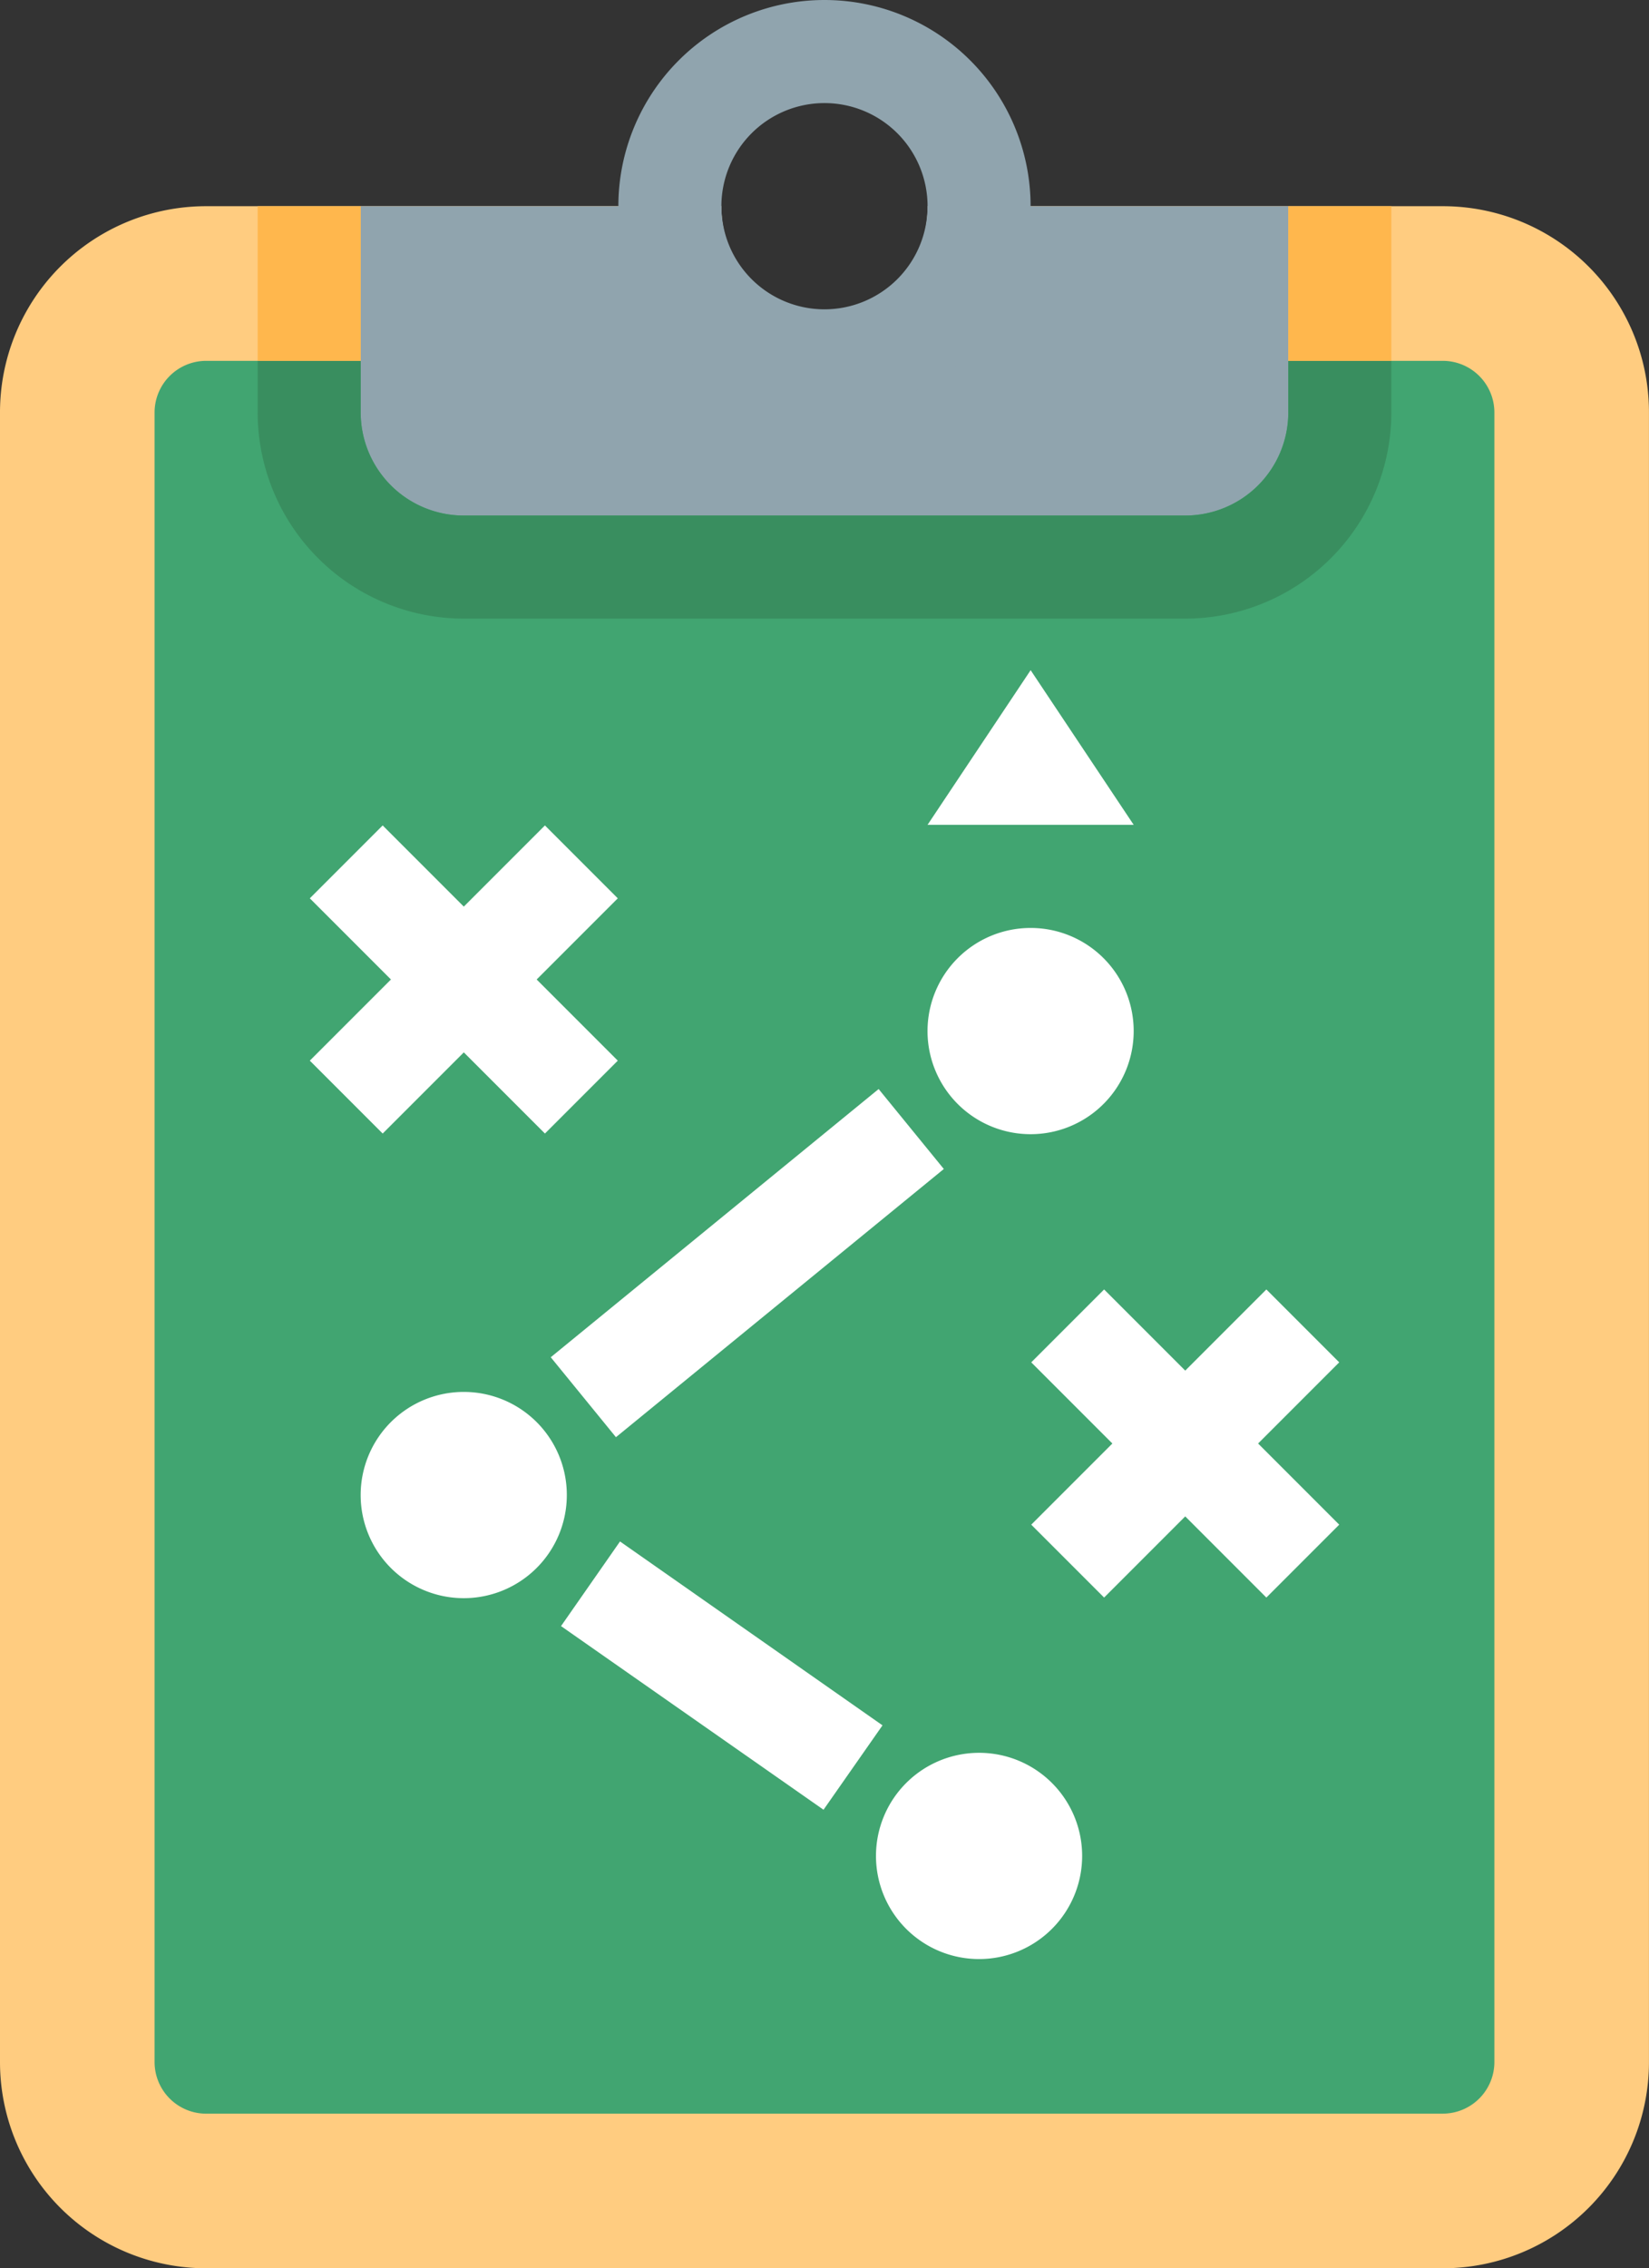 <svg id="Board_icon" data-name="Board icon" xmlns="http://www.w3.org/2000/svg" width="43.001" height="59.126" viewBox="0 0 43.001 59.126">
  <rect x="0" y="0" width="43.001" height="59.126" fill="#333333" stroke="none"/>
  <path id="Path_88" data-name="Path 88" d="M45.626,6H32.188a2.688,2.688,0,1,1-5.375,0H13.375A5.372,5.372,0,0,0,8,11.375v43a5.375,5.375,0,0,0,5.375,5.375H45.626A5.375,5.375,0,0,0,51,54.376v-43A5.372,5.372,0,0,0,45.626,6" transform="translate(-8 -0.625)" fill="#ffcc80"/>
  <path id="Path_89" data-name="Path 89" d="M44.594,54.689H12.344A1.346,1.346,0,0,1,11,53.345v-43A1.346,1.346,0,0,1,12.344,9H44.594a1.346,1.346,0,0,1,1.344,1.344v43a1.346,1.346,0,0,1-1.344,1.344" transform="translate(-6.969 0.406)" fill="#41a571"/>
  <path id="Path_90" data-name="Path 90" d="M29.782,6a2.688,2.688,0,1,1-5.375,0H15v5.375a2.686,2.686,0,0,0,2.688,2.688H36.5a2.686,2.686,0,0,0,2.688-2.688V6Z" transform="translate(-5.594 -0.625)" fill="#90a4ae"/>
  <path id="Path_91" data-name="Path 91" d="M25.375,2A5.375,5.375,0,1,0,30.75,7.375,5.375,5.375,0,0,0,25.375,2m0,8.063a2.688,2.688,0,1,1,2.688-2.688,2.689,2.689,0,0,1-2.688,2.688" transform="translate(-3.875 -2)" fill="#90a4ae"/>
  <path id="Path_92" data-name="Path 92" d="M20.375,31.688A2.688,2.688,0,1,1,17.688,29,2.686,2.686,0,0,1,20.375,31.688Z" transform="translate(-5.594 7.282)" fill="#fff"/>
  <path id="Path_93" data-name="Path 93" d="M30.375,38.688A2.688,2.688,0,1,1,27.688,36,2.686,2.686,0,0,1,30.375,38.688Z" transform="translate(-2.156 9.689)" fill="#fff"/>
  <path id="Path_94" data-name="Path 94" d="M31.375,22.688A2.688,2.688,0,1,1,28.688,20,2.686,2.686,0,0,1,31.375,22.688Z" transform="translate(-1.812 4.188)" fill="#fff"/>
  <path id="Path_95" data-name="Path 95" d="M20.143,18.012l1.9,1.9-6.131,6.131-1.9-1.9Z" transform="translate(-5.933 3.504)" fill="#fff"/>
  <path id="Path_96" data-name="Path 96" d="M22.043,24.143l-1.9,1.9-6.131-6.131,1.9-1.9Z" transform="translate(-5.933 3.504)" fill="#fff"/>
  <path id="Path_97" data-name="Path 97" d="M34.143,27.012l1.9,1.9-6.131,6.131-1.9-1.9Z" transform="translate(-1.12 6.599)" fill="#fff"/>
  <path id="Path_98" data-name="Path 98" d="M36.043,33.143l-1.9,1.9-6.131-6.131,1.9-1.9Z" transform="translate(-1.12 6.599)" fill="#fff"/>
  <path id="Path_99" data-name="Path 99" d="M27.238,23.125l1.7,2.084L20.388,32.2l-1.7-2.084Z" transform="translate(-4.326 5.262)" fill="#fff"/>
  <path id="Path_100" data-name="Path 100" d="M20.425,31.9l6.845,4.793-1.538,2.2-6.845-4.787Z" transform="translate(-4.257 8.28)" fill="#fff"/>
  <path id="Path_101" data-name="Path 101" d="M26,19.031h5.375L28.688,15Z" transform="translate(-1.812 2.469)" fill="#fff"/>
  <path id="Path_102" data-name="Path 102" d="M39.876,9v1.344a2.686,2.686,0,0,1-2.688,2.688H18.375a2.686,2.686,0,0,1-2.688-2.688V9H13v1.344a5.379,5.379,0,0,0,5.375,5.375H37.188a5.379,5.379,0,0,0,5.375-5.375V9Z" transform="translate(-6.281 0.406)" fill="#398e5f"/>
  <path id="Path_103" data-name="Path 103" d="M13,6h2.688v4.031H13Z" transform="translate(-6.281 -0.625)" fill="#ffb74d"/>
  <path id="Path_104" data-name="Path 104" d="M33,6h2.688v4.031H33Z" transform="translate(0.594 -0.625)" fill="#ffb74d"/>
</svg>
